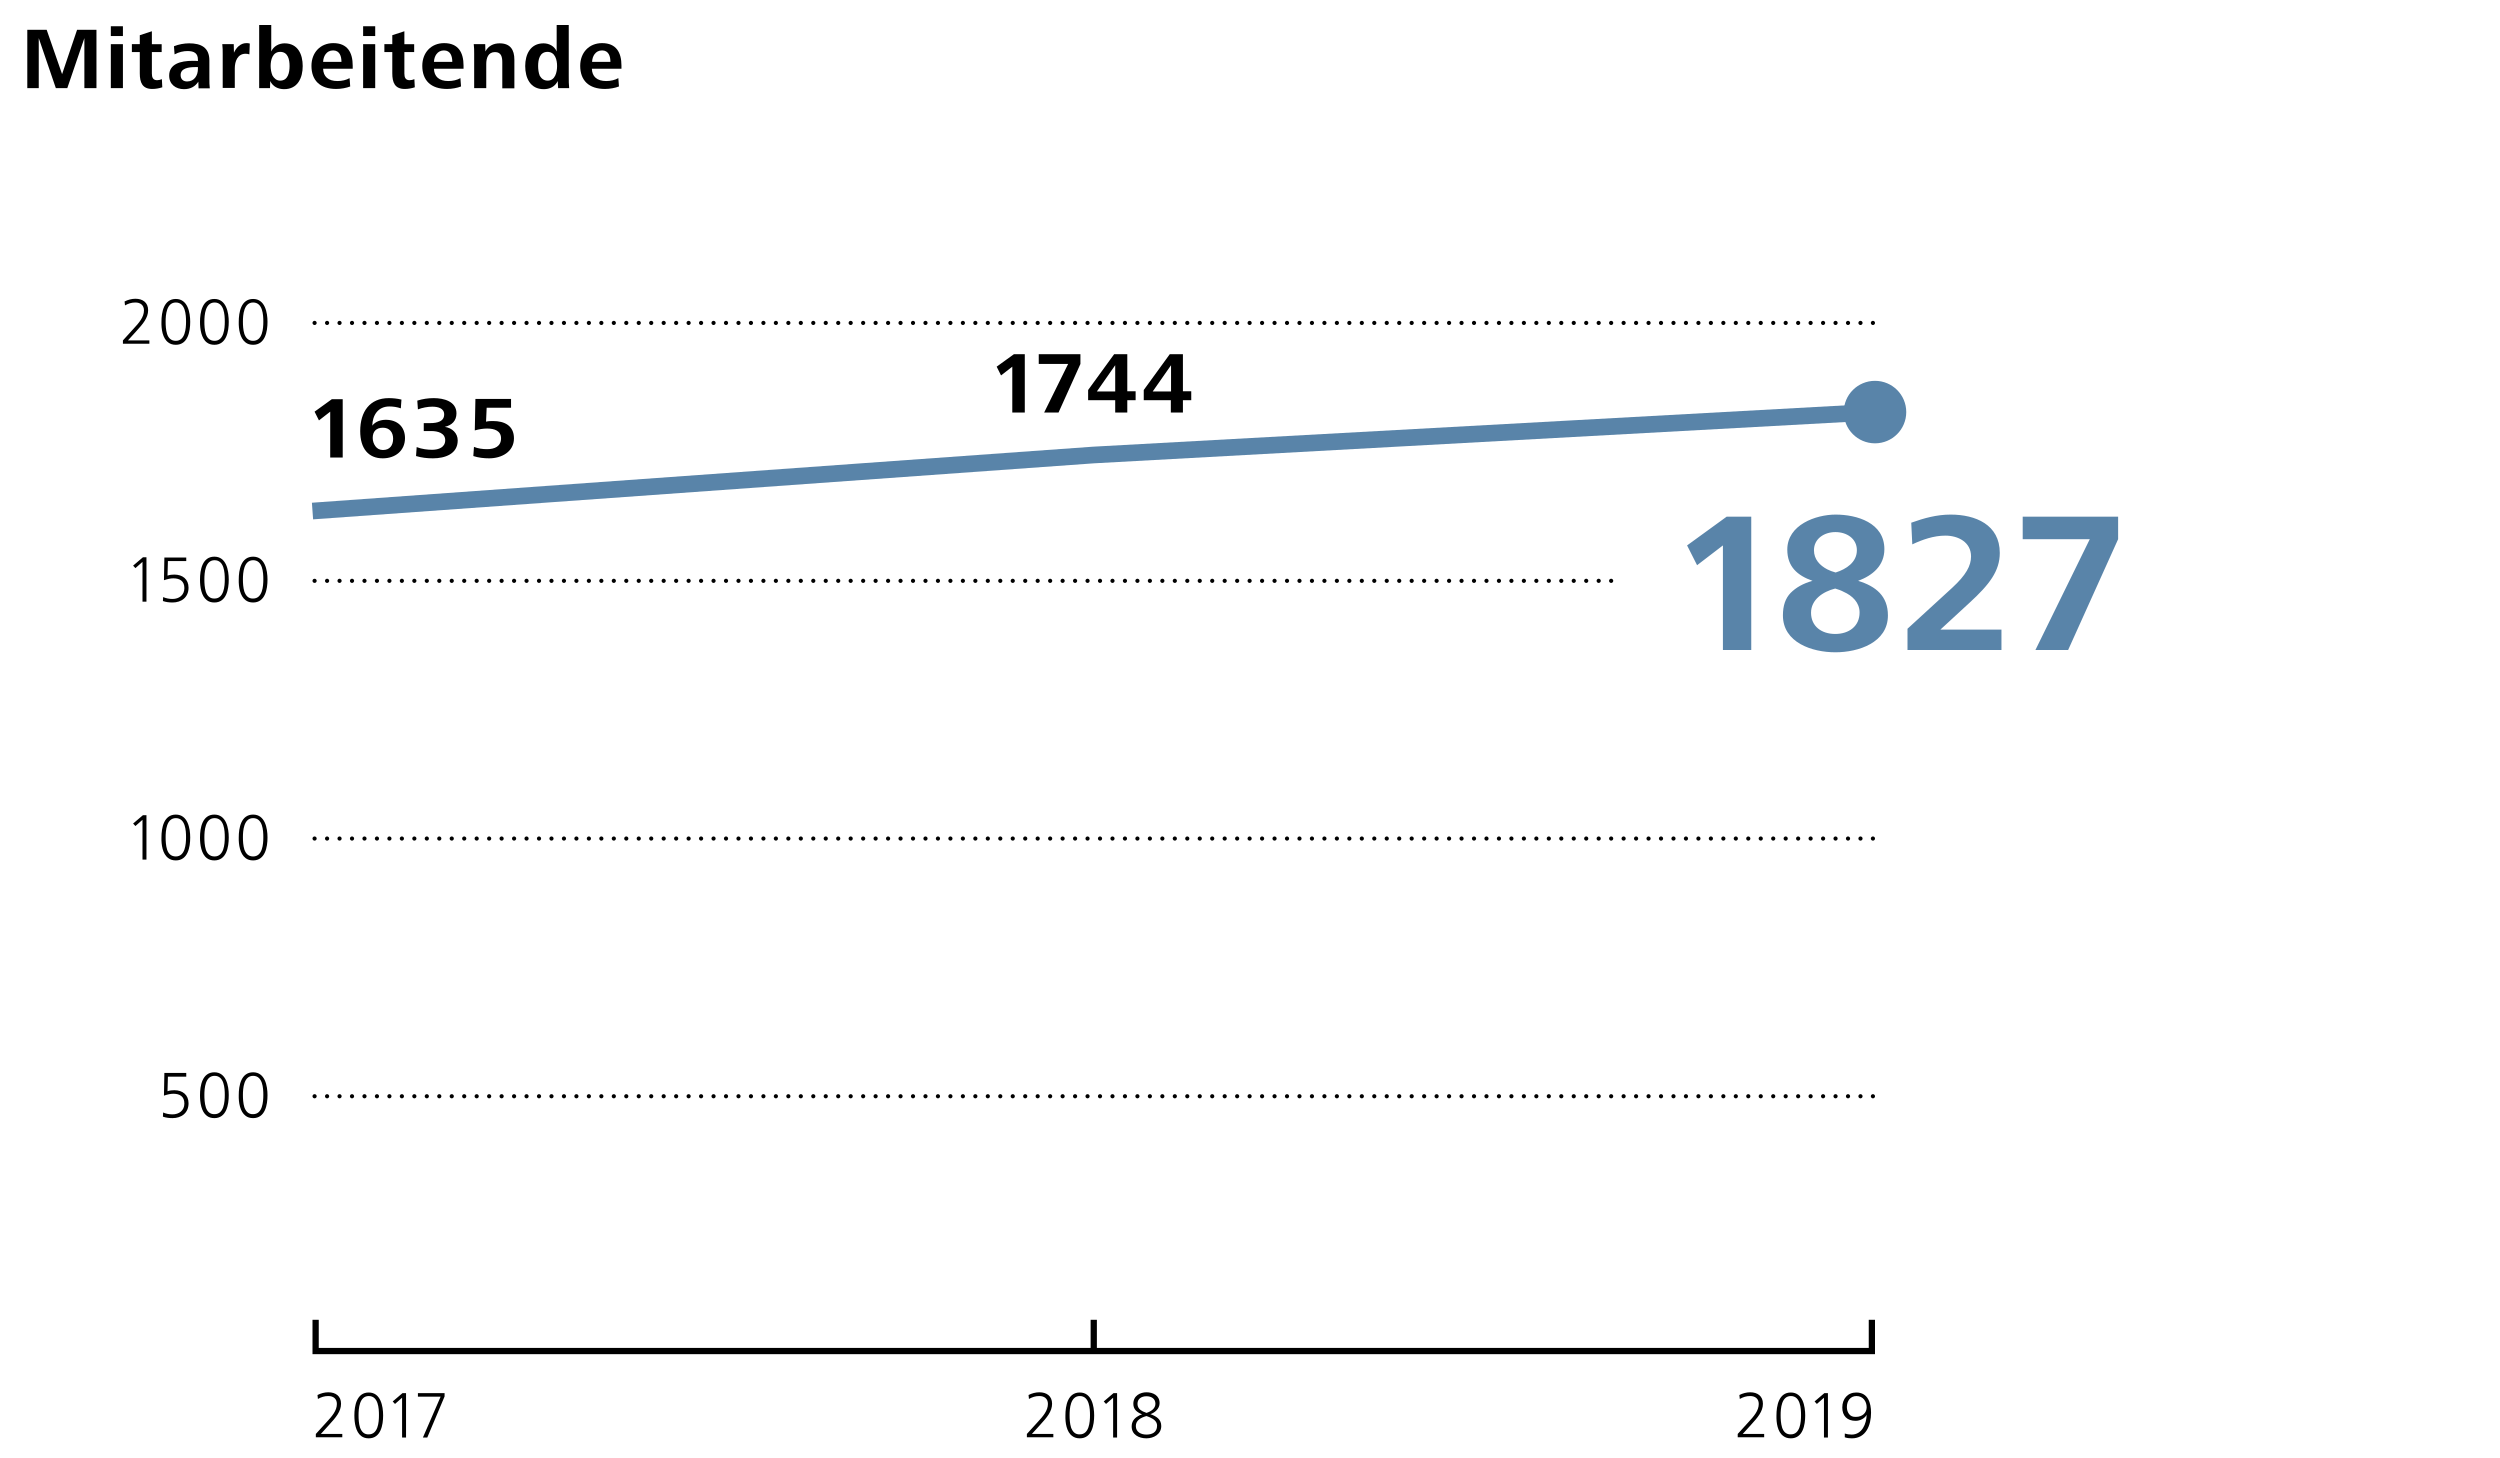 <?xml version="1.0" encoding="utf-8"?>
<!-- Generator: Adobe Illustrator 24.0.3, SVG Export Plug-In . SVG Version: 6.00 Build 0)  -->
<svg version="1.1" id="Ebene_1" xmlns="http://www.w3.org/2000/svg" xmlns:xlink="http://www.w3.org/1999/xlink" x="0px" y="0px"
	 viewBox="0 0 1200 700" style="enable-background:new 0 0 1200 700;" xml:space="preserve">
<style type="text/css">
	.st0{fill:#FFFFFF;}
	.st1{fill:none;stroke:#000000;stroke-width:2;stroke-linecap:round;stroke-linejoin:round;stroke-dasharray:0,5.984;}
	.st2{fill:none;stroke:#000000;stroke-width:2;stroke-linecap:round;stroke-linejoin:round;}
	.st3{fill:#5984A9;}
	.st4{fill:none;stroke:#5984A9;stroke-width:8;}
	.st5{fill:none;stroke:#000000;stroke-width:3;}
</style>
<g>
	<polygon class="st0" points="0,0 0,700 1200,700 1200,0 0,0 	"/>
	<line class="st1" x1="157" y1="526.2" x2="896" y2="526.2"/>
	<path class="st2" d="M151,526.2L151,526.2 M899,526.2L899,526.2"/>
	<line class="st1" x1="157" y1="402.5" x2="896" y2="402.5"/>
	<path class="st2" d="M151,402.5L151,402.5 M899,402.5L899,402.5"/>
	<line class="st1" x1="157" y1="155" x2="896" y2="155"/>
	<path class="st2" d="M151,155L151,155 M899,155L899,155"/>
	<line class="st1" x1="157" y1="278.8" x2="896" y2="278.8"/>
	<path class="st2" d="M151,278.8L151,278.8 M899,278.8L899,278.8"/>
	<g>
		<path d="M13.1,42.3v-28h9.3l7.4,21.3L37,14.3h9.3v28h-5.8v-24l-8.2,24h-5.5l-8.2-24v24H13.1z"/>
		<path d="M53.2,17.3v-4.7H59v4.7H53.2z M53.2,42.3V21.2H59v21.1H53.2z"/>
		<path d="M77.9,41.9c-1.5,0.5-3.2,0.8-4.8,0.8c-4.8,0-6-3.1-6-7.5V25h-3.8v-3.8h3.8v-4.3l5.8-1.9v6.2h4.7V25h-4.7v10.3
			c0,1.8,0.5,3.2,2.5,3.2c0.8,0,1.6-0.2,2.3-0.5L77.9,41.9z"/>
		<path d="M95.3,42.3l-0.1-3.1c-1.5,2.3-3.7,3.6-6.9,3.6c-3.9,0-7.1-2.3-7.1-6.5c0-5.6,5.4-7.1,11.3-7.1c0.8,0,1.7,0,2.5,0.1v-0.7
			c0-3-1.8-4.1-5-4.1c-1.9,0-4.2,0.5-6.2,1.6l-0.3-3.9c2.2-0.9,4.9-1.4,7.3-1.4c5.7,0,9.7,2,9.7,8.2v8.4c0,2.1,0,3.5,0.2,5H95.3z
			 M93.8,32.2c-3.4,0-7.1,0.6-7.1,3.8c0,2.1,1.3,3.1,3.1,3.1c3.5,0,5.2-2.9,5.2-6v-0.9H93.8z"/>
		<path d="M106.9,42.3V25.9c0-1.6,0-3.1-0.2-4.7h5.5l0.1,4.1c1-2.3,3.1-4.6,5.9-4.6c0.6,0,1.1,0,1.7,0.2l-0.2,5.2
			c-0.5-0.2-1.2-0.3-1.8-0.3c-3.9,0-5.2,3.7-5.2,7v9.4H106.9z"/>
		<path d="M124.4,42.3V12h5.8v12.7c1.1-2.5,3.7-3.9,6.4-3.9c6.4,0,8.7,5.3,8.7,10.9c0,5.7-2.4,11.1-8.9,11.1c-2.9,0-5.4-1.2-6.7-3.9
			l-0.1,3.4H124.4z M134.5,38.7c3.8,0,4.5-4,4.5-7s-0.7-6.8-4.5-6.8c-3.7,0-4.6,3.9-4.6,6.8c0,1.5,0.3,3.2,0.9,4.6
			C131.6,37.6,132.7,38.7,134.5,38.7z"/>
		<path d="M155.1,33c0.1,3.7,2.4,5.9,6.9,5.9c2.1,0,4.3-0.5,5.8-1.4l0.3,4c-1.7,0.7-4.4,1.2-6.7,1.2c-7.8,0-11.9-4.1-11.9-11.1
			c0-6.3,4.2-10.9,10.5-10.9c6.8,0,9.3,4.5,9.3,10.8V33H155.1z M163.9,29.7c0-2.6-0.8-5.5-4-5.5c-3.2,0-4.7,2.8-4.8,5.5H163.9z"/>
		<path d="M174.3,17.3v-4.7h5.8v4.7H174.3z M174.3,42.3V21.2h5.8v21.1H174.3z"/>
		<path d="M199.1,41.9c-1.5,0.5-3.2,0.8-4.8,0.8c-4.8,0-6-3.1-6-7.5V25h-3.8v-3.8h3.8v-4.3l5.8-1.9v6.2h4.7V25h-4.7v10.3
			c0,1.8,0.5,3.2,2.5,3.2c0.8,0,1.6-0.2,2.3-0.5L199.1,41.9z"/>
		<path d="M208.3,33c0.1,3.7,2.4,5.9,6.9,5.9c2.1,0,4.3-0.5,5.8-1.4l0.3,4c-1.7,0.7-4.4,1.2-6.7,1.2c-7.8,0-11.9-4.1-11.9-11.1
			c0-6.3,4.2-10.9,10.5-10.9c6.8,0,9.3,4.5,9.3,10.8V33H208.3z M217.1,29.7c0-2.6-0.8-5.5-4-5.5c-3.2,0-4.7,2.8-4.8,5.5H217.1z"/>
		<path d="M227.6,42.3V25.9c0-1.6,0-3.2-0.2-4.7h5.5l0.1,3.5c1.4-2.7,3.9-3.9,6.8-3.9c5.1,0,7.1,3,7.1,7.9v13.7h-5.8V30
			c0-2.5-0.4-5-3.5-5c-3.3,0-4.2,2.9-4.2,5.7v11.6H227.6z"/>
		<path d="M267.9,42.3l-0.2-3.4c-1.3,2.7-3.8,3.9-6.7,3.9c-6.5,0-8.9-5.4-8.9-11.1c0-5.6,2.5-10.9,8.8-10.9c2.7,0,5.3,1.4,6.3,3.9
			V12h5.8v24.4c0,2.4,0,4.2,0.2,5.9H267.9z M262.9,38.7c3.6,0,4.5-4.1,4.5-7c0-2.9-0.9-6.8-4.6-6.8c-3.8,0-4.5,3.8-4.5,6.8
			c0,1.5,0.2,3.3,0.8,4.7C259.9,37.7,261,38.7,262.9,38.7z"/>
		<path d="M284.1,33c0.1,3.7,2.4,5.9,6.9,5.9c2.1,0,4.3-0.5,5.8-1.4l0.3,4c-1.7,0.7-4.4,1.2-6.7,1.2c-7.8,0-11.9-4.1-11.9-11.1
			c0-6.3,4.2-10.9,10.5-10.9c6.8,0,9.3,4.5,9.3,10.8V33H284.1z M293,29.7c0-2.6-0.8-5.5-4-5.5c-3.2,0-4.7,2.8-4.8,5.5H293z"/>
	</g>
	<polygon class="st0" points="777.5,182.8 777.5,362 1050,362 1050,182.8 777.5,182.8 	"/>
	<path class="st3" d="M840.6,312v-64h-11.8l-19,13.8l4.8,9.5l12.4-9.5V312H840.6z M885,284.1c4.1,1.8,7.6,5.1,7.6,9.9
		c0,6.6-5.1,10.3-11.7,10.3c-6.5,0-11.6-3.6-11.6-10.2c0-6.2,5.6-10.1,11.6-11.6C882.3,282.9,883.7,283.4,885,284.1L885,284.1z
		 M877.1,273.3c-3.6-1.9-6.4-4.8-6.4-9.2c0-5.5,4.9-8.7,10.3-8.7s10.3,3.1,10.3,8.7c0,5.8-5.1,9.1-10.2,10.7
		C879.6,274.4,878.3,273.9,877.1,273.3L877.1,273.3z M859.5,284.6c-2.5,2.6-3.7,6.1-3.7,10.8c0,13,13.9,17.7,25.2,17.7
		c11,0,25.2-4.6,25.2-17.7c0-9.3-5.8-14-14.3-16.6c7-2.6,12.6-7.3,12.6-15.2c0-12.7-13.2-16.6-23.4-16.6c-9.5,0-23.2,4.9-23.2,16.8
		c0,8.2,4.8,12.4,12.1,15C865.4,280.1,862.1,282,859.5,284.6L859.5,284.6z M960.7,312v-9.8h-29.3l14-12.9
		c9.5-8.7,14.5-15.2,14.5-23.9c0-13.6-11.7-18.4-23.6-18.4c-6.6,0-12.8,1.7-18.9,3.9l0.5,10.4c4.9-2.3,10.3-4.2,15.9-4.2
		c6.1,0,12.3,3.1,12.3,10c0,4.5-2.4,8.9-9,15l-21.5,19.7V312H960.7z M992.7,312l24-53.2V248h-45.8v10.8h32.2L977,312H992.7z"/>
	<path d="M164.5,219.6v-28h-5.2l-8.3,6l2.1,4.2l5.4-4.2v22H164.5z M180.2,214.2c-0.8-1.1-1.3-2.5-1.3-4c0-3.1,1.7-4.9,4.9-4.9
		c3.2,0,4.9,2.2,4.9,5.3c0,3.2-1.6,5.4-4.9,5.4C182.2,216,181,215.3,180.2,214.2L180.2,214.2z M192.7,191.8
		c-2.1-0.5-4.1-0.7-6.1-0.7c-9.1,0-13.7,6.5-13.7,15.8c0,8.6,4.1,13.1,10.8,13.1c6,0,10.7-3.6,10.7-9.7c0-5.5-3.7-8.8-9.2-8.8
		c-2.4,0-5,0.8-6.5,2.8c0.1-4.8,2.6-9.2,8.2-9.2c1.9,0,3.8,0.3,5.5,0.9L192.7,191.8z M199.7,218.9c2.7,0.8,5.3,1.1,8.1,1.1
		c5.8,0,11.9-2.1,11.9-8.6c0-3.5-2.7-6-6.2-6.5c3.4-0.8,5.6-2.9,5.6-6.5c0-5.8-6.2-7.3-10.9-7.3c-2.7,0-5.4,0.4-7.9,1.2l0.3,4.2
		c2.1-0.8,4.7-1.3,6.9-1.3c2.6,0,5.7,0.7,5.7,3.7c0,3.4-3.2,4.2-6.8,4.2h-3v3.8h3.6c3.2,0,6.7,1,6.7,4.4c0,3.4-3.1,4.6-6.3,4.6
		c-2,0-4.9-0.3-7.4-1.3L199.7,218.9z M227.2,218.9c2.4,0.8,5.1,1.1,7.6,1.1c5.9,0,11.9-3.1,11.9-9.6c0-6.2-4.7-8.3-10-8.3
		c-1.1,0-2.3,0-3.4,0.3l0.3-6.7h11.7v-4.2h-17.1l-0.3,15.1c2.1-0.6,4.1-0.9,5.9-0.9c3.6,0,6.7,1.1,6.7,4.7c0,3.9-3.1,5.2-6.7,5.2
		c-2.1,0-4.4-0.3-6.3-1.1L227.2,218.9z"/>
	<path d="M491.9,198v-28h-5.2l-8.3,6l2.1,4.2l5.4-4.2v22H491.9z M508.1,198l10.5-23.3V170h-20v4.7h14.1L501.2,198H508.1z"/>
	<path d="M535.3,175.3v12.6h-8.8L535.3,175.3z M535.3,192.1v5.9h5.8v-5.9h4v-4.3h-4V170h-6.3l-12.5,17.2v4.9H535.3z M562.1,175.3
		v12.6h-8.8L562.1,175.3z M562,192.1v5.9h5.8v-5.9h4v-4.3h-4V170h-6.3L549,187.2v4.9H562z"/>
	<polyline class="st4" points="150,245.3 524.9,218.4 899.8,197.8 	"/>
	<path class="st3" d="M900,212.8c8.3,0,15-6.7,15-15c0-8.3-6.7-15-15-15c-8.3,0-15,6.7-15,15C885,206.1,891.7,212.8,900,212.8
		L900,212.8z"/>
	<path d="M70.3,412.6v-21.3h-1.7l-4.7,4l1.1,1.2l3.4-3v19.1H70.3z M80.8,411.9c0.9,0.7,2.1,1.1,3.6,1.1c5.8,0,6.9-6.4,6.9-11
		c0-4.5-1.2-11-6.9-11c-5.8,0-6.9,6.4-6.9,11C77.4,405.4,78,409.9,80.8,411.9L80.8,411.9z M80.2,407.8c-0.6-1.9-0.7-4.2-0.7-5.9
		c0-3.2,0.4-9.2,4.9-9.2c4.6,0,4.9,5.9,4.9,9.2c0,3.3-0.4,9.2-4.9,9.2C82.1,411.1,80.8,409.7,80.2,407.8L80.2,407.8z M99.3,411.9
		c0.9,0.7,2.1,1.1,3.6,1.1c5.8,0,6.9-6.4,6.9-11c0-4.5-1.2-11-6.9-11c-5.8,0-6.9,6.4-6.9,11C96,405.4,96.6,409.9,99.3,411.9
		L99.3,411.9z M98.8,407.8c-0.6-1.9-0.7-4.2-0.7-5.9c0-3.2,0.4-9.2,4.9-9.2c4.6,0,4.9,5.9,4.9,9.2c0,3.3-0.4,9.2-4.9,9.2
		C100.7,411.1,99.4,409.7,98.8,407.8L98.8,407.8z M117.9,411.9c0.9,0.7,2.1,1.1,3.6,1.1c5.8,0,6.9-6.4,6.9-11c0-4.5-1.2-11-6.9-11
		c-5.8,0-6.9,6.4-6.9,11C114.5,405.4,115.2,409.9,117.9,411.9L117.9,411.9z M117.3,407.8c-0.6-1.9-0.7-4.2-0.7-5.9
		c0-3.2,0.4-9.2,4.9-9.2c4.6,0,4.9,5.9,4.9,9.2c0,3.3-0.4,9.2-4.9,9.2C119.2,411.1,118,409.7,117.3,407.8L117.3,407.8z"/>
	<path d="M78.2,536c1.4,0.5,3.1,0.7,4.6,0.7c4.3,0,7.7-2.5,7.7-7.1c0-4.1-2.9-6.3-6.8-6.3c-1.1,0-2.2,0.1-3.3,0.5l0.2-7h8.8V515
		H78.9l-0.2,10.9c1.8-0.6,3.2-0.9,4.5-0.9c3.1,0,5.3,1.3,5.3,4.7c0,3.4-2.6,5.2-5.7,5.2c-1.6,0-3.1-0.3-4.5-0.9L78.2,536z
		 M99.3,535.6c0.9,0.7,2.1,1.1,3.6,1.1c5.8,0,6.9-6.4,6.9-11c0-4.5-1.2-11-6.9-11c-5.8,0-6.9,6.4-6.9,11
		C96,529.2,96.6,533.6,99.3,535.6L99.3,535.6z M98.8,531.5c-0.6-1.9-0.7-4.2-0.7-5.9c0-3.2,0.4-9.2,4.9-9.2c4.6,0,4.9,5.9,4.9,9.2
		c0,3.3-0.4,9.2-4.9,9.2C100.7,534.9,99.4,533.4,98.8,531.5L98.8,531.5z M117.9,535.6c0.9,0.7,2.1,1.1,3.6,1.1c5.8,0,6.9-6.4,6.9-11
		c0-4.5-1.2-11-6.9-11c-5.8,0-6.9,6.4-6.9,11C114.5,529.2,115.2,533.6,117.9,535.6L117.9,535.6z M117.3,531.5
		c-0.6-1.9-0.7-4.2-0.7-5.9c0-3.2,0.4-9.2,4.9-9.2c4.6,0,4.9,5.9,4.9,9.2c0,3.3-0.4,9.2-4.9,9.2C119.2,534.9,118,533.4,117.3,531.5
		L117.3,531.5z"/>
	<path d="M70.3,288.8v-21.3h-1.7l-4.7,4l1.1,1.2l3.4-3v19.1H70.3z M78.2,288.5c1.4,0.5,3.1,0.7,4.6,0.7c4.3,0,7.7-2.5,7.7-7.1
		c0-4.1-2.9-6.3-6.8-6.3c-1.1,0-2.2,0.1-3.3,0.5l0.2-7h8.8v-1.7H78.9l-0.2,10.9c1.8-0.6,3.2-0.9,4.5-0.9c3.1,0,5.3,1.3,5.3,4.7
		c0,3.4-2.6,5.2-5.7,5.2c-1.6,0-3.1-0.3-4.5-0.9L78.2,288.5z M99.3,288.1c0.9,0.7,2.1,1.1,3.6,1.1c5.8,0,6.9-6.4,6.9-11
		c0-4.5-1.2-11-6.9-11c-5.8,0-6.9,6.4-6.9,11C96,281.7,96.6,286.1,99.3,288.1L99.3,288.1z M98.8,284c-0.6-1.9-0.7-4.2-0.7-5.9
		c0-3.2,0.4-9.2,4.9-9.2c4.6,0,4.9,5.9,4.9,9.2c0,3.3-0.4,9.2-4.9,9.2C100.7,287.4,99.4,285.9,98.8,284L98.8,284z M117.9,288.1
		c0.9,0.7,2.1,1.1,3.6,1.1c5.8,0,6.9-6.4,6.9-11c0-4.5-1.2-11-6.9-11c-5.8,0-6.9,6.4-6.9,11C114.5,281.7,115.2,286.1,117.9,288.1
		L117.9,288.1z M117.3,284c-0.6-1.9-0.7-4.2-0.7-5.9c0-3.2,0.4-9.2,4.9-9.2c4.6,0,4.9,5.9,4.9,9.2c0,3.3-0.4,9.2-4.9,9.2
		C119.2,287.4,118,285.9,117.3,284L117.3,284z"/>
	<path d="M71.7,165.1v-1.7H61.4l4-4.4c3.2-3.5,5.7-6.4,5.7-10.1c0-3.7-2.6-5.5-6.1-5.5c-1.8,0-3.6,0.5-5.2,1.3l0.2,1.9
		c1.6-0.9,3.1-1.4,5-1.4c2.3,0,4.1,1.2,4.1,3.8c0,3.2-2.3,5.9-5.1,8.9l-5,5.5v1.6H71.7z M80.8,164.4c0.9,0.7,2.1,1.1,3.6,1.1
		c5.8,0,6.9-6.4,6.9-11c0-4.5-1.2-11-6.9-11c-5.8,0-6.9,6.4-6.9,11C77.4,157.9,78,162.4,80.8,164.4L80.8,164.4z M80.2,160.3
		c-0.6-1.9-0.7-4.2-0.7-5.9c0-3.2,0.4-9.2,4.9-9.2c4.6,0,4.9,5.9,4.9,9.2c0,3.3-0.4,9.2-4.9,9.2C82.1,163.6,80.8,162.2,80.2,160.3
		L80.2,160.3z M99.3,164.4c0.9,0.7,2.1,1.1,3.6,1.1c5.8,0,6.9-6.4,6.9-11c0-4.5-1.2-11-6.9-11c-5.8,0-6.9,6.4-6.9,11
		C96,157.9,96.6,162.4,99.3,164.4L99.3,164.4z M98.8,160.3c-0.6-1.9-0.7-4.2-0.7-5.9c0-3.2,0.4-9.2,4.9-9.2c4.6,0,4.9,5.9,4.9,9.2
		c0,3.3-0.4,9.2-4.9,9.2C100.7,163.6,99.4,162.2,98.8,160.3L98.8,160.3z M117.9,164.4c0.9,0.7,2.1,1.1,3.6,1.1c5.8,0,6.9-6.4,6.9-11
		c0-4.5-1.2-11-6.9-11c-5.8,0-6.9,6.4-6.9,11C114.5,157.9,115.2,162.4,117.9,164.4L117.9,164.4z M117.3,160.3
		c-0.6-1.9-0.7-4.2-0.7-5.9c0-3.2,0.4-9.2,4.9-9.2c4.6,0,4.9,5.9,4.9,9.2c0,3.3-0.4,9.2-4.9,9.2C119.2,163.6,118,162.2,117.3,160.3
		L117.3,160.3z"/>
	<path class="st5" d="M151.5,633.5v15h747v-15 M525,633.5V650"/>
	<path d="M164.3,690v-1.7H154l4-4.4c3.2-3.5,5.7-6.4,5.7-10.1c0-3.7-2.6-5.5-6.1-5.5c-1.8,0-3.6,0.5-5.2,1.3l0.2,1.9
		c1.6-0.9,3.1-1.4,5-1.4c2.3,0,4.1,1.2,4.1,3.8c0,3.2-2.3,5.9-5.1,8.9l-5,5.5v1.6H164.3z M173.4,689.3c0.9,0.7,2.1,1.1,3.6,1.1
		c5.8,0,6.9-6.4,6.9-11c0-4.5-1.2-11-6.9-11c-5.8,0-6.9,6.4-6.9,11C170.1,682.9,170.7,687.3,173.4,689.3L173.4,689.3z M172.8,685.2
		c-0.6-1.9-0.7-4.2-0.7-5.9c0-3.2,0.4-9.2,4.9-9.2c4.6,0,4.9,5.9,4.9,9.2c0,3.3-0.4,9.2-4.9,9.2
		C174.7,688.6,173.5,687.1,172.8,685.2L172.8,685.2z M194.9,690v-21.3h-1.7l-4.7,4l1.1,1.2l3.4-3V690H194.9z"/>
	<polygon points="205.1,690 213.4,670.3 213.4,668.7 200.6,668.7 200.6,670.4 211.5,670.4 203,690 	"/>
	<path d="M505.6,690v-1.7h-10.3l4-4.4c3.2-3.5,5.7-6.4,5.7-10.1c0-3.7-2.6-5.5-6.1-5.5c-1.8,0-3.6,0.5-5.2,1.3l0.2,1.9
		c1.6-0.9,3.1-1.4,5-1.4c2.3,0,4.1,1.2,4.1,3.8c0,3.2-2.3,5.9-5.1,8.9l-5,5.5v1.6H505.6z M514.7,689.3c0.9,0.7,2.1,1.1,3.6,1.1
		c5.8,0,6.9-6.4,6.9-11c0-4.5-1.2-11-6.9-11c-5.8,0-6.9,6.4-6.9,11C511.3,682.9,511.9,687.3,514.7,689.3L514.7,689.3z M514.1,685.2
		c-0.6-1.9-0.7-4.2-0.7-5.9c0-3.2,0.4-9.2,4.9-9.2c4.6,0,4.9,5.9,4.9,9.2c0,3.3-0.4,9.2-4.9,9.2C516,688.6,514.8,687.1,514.1,685.2
		L514.1,685.2z M536.2,690v-21.3h-1.7l-4.7,4l1.1,1.2l3.4-3V690H536.2z M552.1,680.4c1.8,0.8,3.3,2,3.3,3.9c0,3.3-2.5,4.3-5.1,4.3
		c-2.6,0-5.1-1.2-5.1-4.1c0-2.7,2.3-4,5.1-4.8C550.8,679.9,551.5,680.1,552.1,680.4L552.1,680.4z M548.6,677.5
		c-1.6-0.8-2.6-1.9-2.6-3.7c0-2.4,1.9-3.6,4.3-3.6c2.3,0,4.3,1.1,4.3,3.6c0,2.3-2.1,3.7-4.3,4.4
		C549.7,677.9,549.1,677.7,548.6,677.5L548.6,677.5z M546.2,679.8c-1.8,1-3,2.6-3,4.9c0,3.9,3.4,5.7,7.1,5.7c3.5,0,7.1-2,7.1-5.9
		c0-3.3-2.4-4.7-5.2-5.7c2-0.7,4.4-2.5,4.4-5.3c0-3.7-3.2-5.2-6.3-5.2c-2.8,0-6.3,1.5-6.3,5.5c0,2.7,1.6,4,4.2,5.1
		C547.4,679.1,546.8,679.4,546.2,679.8L546.2,679.8z"/>
	<path d="M846.8,690v-1.7h-10.3l4-4.4c3.2-3.5,5.7-6.4,5.7-10.1c0-3.7-2.6-5.5-6.1-5.5c-1.8,0-3.6,0.5-5.2,1.3l0.2,1.9
		c1.6-0.9,3.1-1.4,5-1.4c2.3,0,4.1,1.2,4.1,3.8c0,3.2-2.3,5.9-5.1,8.9l-5,5.5v1.6H846.8z M856,689.3c0.9,0.7,2.1,1.1,3.6,1.1
		c5.8,0,6.9-6.4,6.9-11c0-4.5-1.2-11-6.9-11c-5.8,0-6.9,6.4-6.9,11C852.6,682.9,853.2,687.3,856,689.3L856,689.3z M855.4,685.2
		c-0.6-1.9-0.7-4.2-0.7-5.9c0-3.2,0.4-9.2,4.9-9.2c4.6,0,4.9,5.9,4.9,9.2c0,3.3-0.4,9.2-4.9,9.2C857.3,688.6,856,687.1,855.4,685.2
		L855.4,685.2z M877.4,690v-21.3h-1.7l-4.7,4l1.1,1.2l3.4-3V690H877.4z M887.6,678.8c-0.7-0.9-1.1-2-1.1-3.4c0-3,1.7-5.3,4.6-5.3
		c3.2,0,4.9,2.6,4.9,5.4c0,2.7-2.1,4.6-5.1,4.6C889.4,680.2,888.3,679.7,887.6,678.8L887.6,678.8z M885.5,689.9
		c1.1,0.4,2.3,0.5,3.4,0.5c6.8,0,9.2-6.3,9.2-12.3c0-4.6-1.4-9.7-7.1-9.7c-4.1,0-6.7,3-6.7,7.2c0,4,2.3,6.4,6.4,6.4
		c2.2,0,4.4-1.2,5.3-2.9c-0.1,4.3-2.2,9.5-7.2,9.5c-1.2,0-2.4-0.2-3.3-0.5L885.5,689.9z"/>
</g>
</svg>
